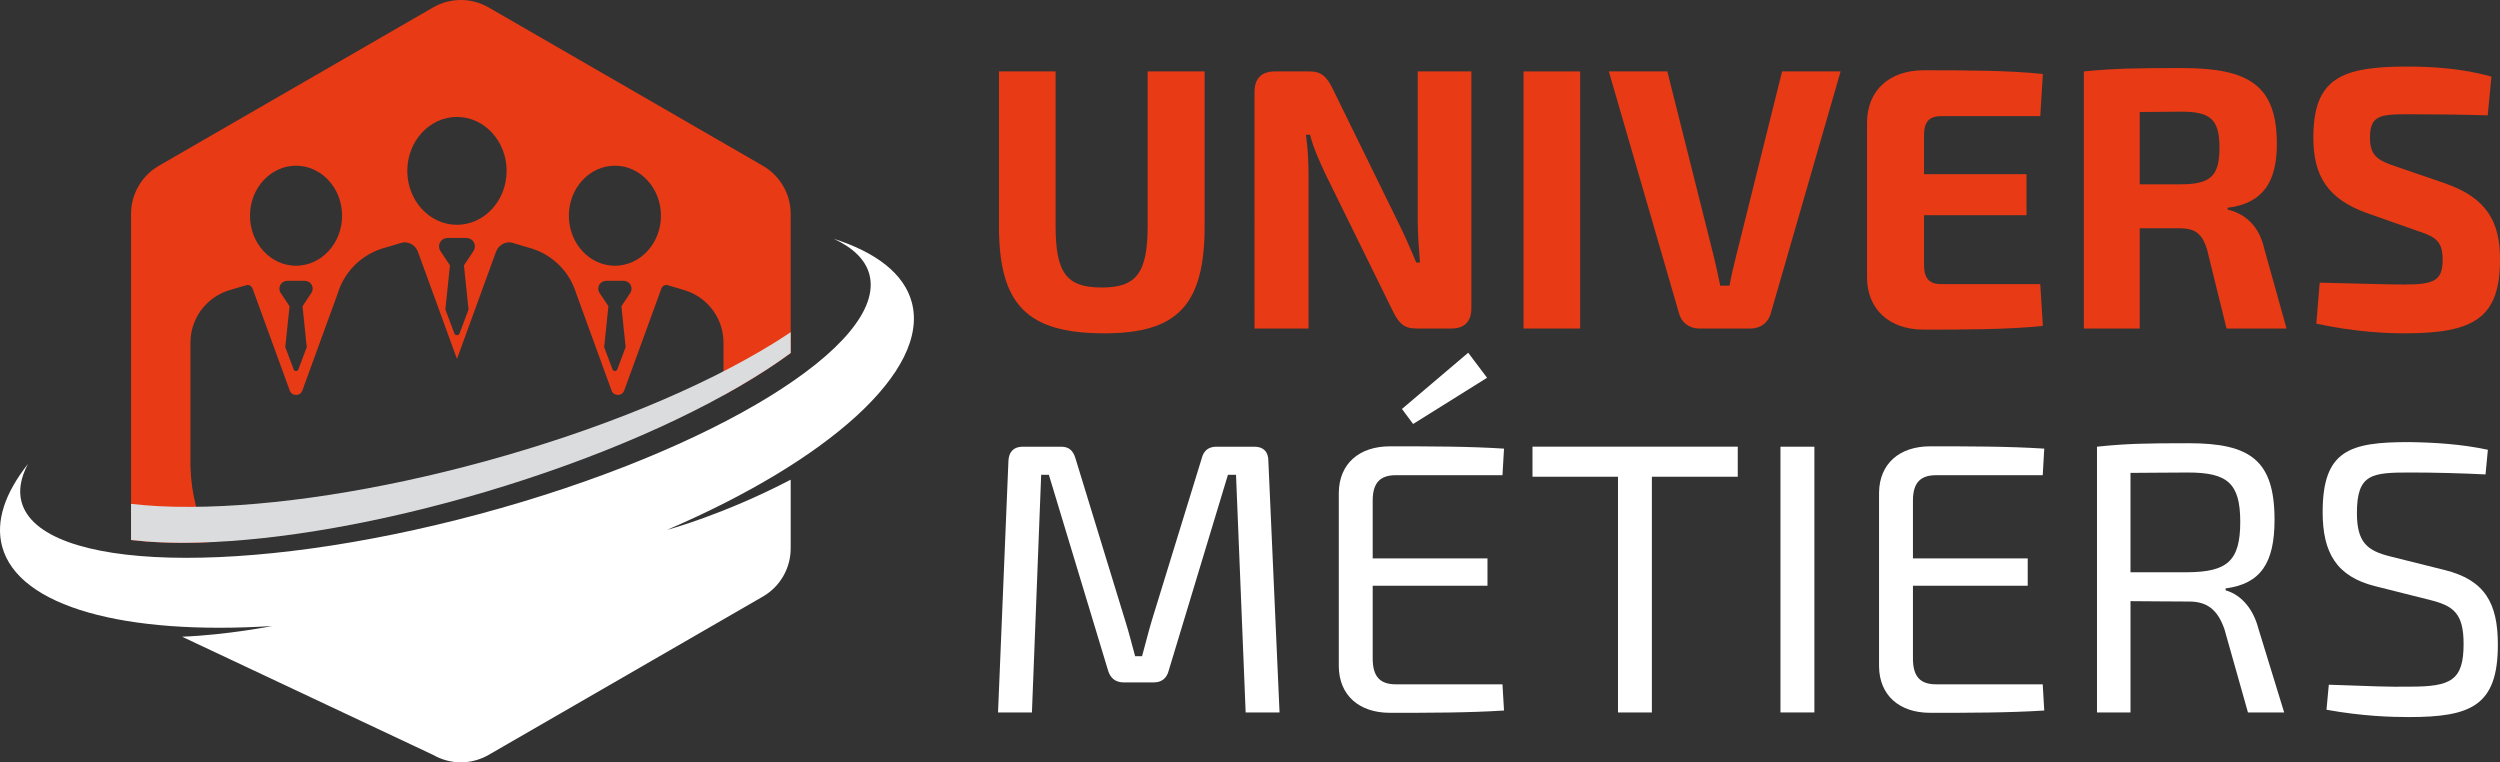 <?xml version="1.0" encoding="utf-8"?>
<!-- Generator: Adobe Illustrator 16.0.0, SVG Export Plug-In . SVG Version: 6.00 Build 0)  -->
<!DOCTYPE svg PUBLIC "-//W3C//DTD SVG 1.1//EN" "http://www.w3.org/Graphics/SVG/1.1/DTD/svg11.dtd">
<svg version="1.1" id="Calque_1" xmlns="http://www.w3.org/2000/svg" xmlns:xlink="http://www.w3.org/1999/xlink" x="0px" y="0px"
	 width="187.358px" height="57.131px" viewBox="0 0 187.358 57.131" enable-background="new 0 0 187.358 57.131"
	 xml:space="preserve">
<rect x="0" y="0" width="187.358" height="57.131" fill="#333333" stroke="none"/>
<g>
	<path fill="#E83A15" d="M57.171,12.423L36.622,0.559C35.978,0.187,35.258,0,34.538,0c-0.72,0-1.439,0.187-2.083,0.559
		l-20.55,11.865c-1.29,0.745-2.084,2.12-2.084,3.609v24.439c1.414,0.166,3.091,0.245,5.083,0.192c0.261-0.007,0.525-0.02,0.792-0.03
		c-0.854-1.724-1.352-3.592-1.415-5.548c-0.008-0.083-0.008-0.133-0.008-0.133v-9.269c0-1.774,1.13-3.345,2.825-3.907
		c0,0,1.405-0.426,1.443-0.426c0.169,0,0.327,0.104,0.386,0.271l2.787,7.646c0.162,0.44,0.785,0.44,0.945,0l2.649-7.271
		c0.467-1.548,1.658-2.813,3.253-3.346c1.621-0.49,1.641-0.49,1.756-0.49c0.444,0,0.848,0.282,1.001,0.701l2.929,8.038l2.928-8.038
		c0.154-0.418,0.556-0.701,1.002-0.701c0.114,0,0.135,0,1.756,0.49c1.595,0.533,2.786,1.797,3.251,3.346l2.649,7.271
		c0.162,0.44,0.785,0.44,0.946,0l2.788-7.646c0.059-0.166,0.216-0.271,0.386-0.271c0.038,0,1.443,0.426,1.443,0.426
		c1.693,0.563,2.825,2.133,2.825,3.907v3.944c1.177-0.649,2.286-1.311,3.312-1.979c0.627-0.408,1.196-0.806,1.724-1.192V16.033
		C59.256,14.543,58.461,13.168,57.171,12.423z M23.352,21.928l-0.68,1.023l0.317,3.065l-0.627,1.666
		c-0.059,0.167-0.296,0.167-0.356,0l-0.626-1.666l0.319-3.065l-0.681-1.023c-0.126-0.218-0.101-0.499,0.078-0.695
		c0.116-0.124,0.284-0.187,0.456-0.187h1.27c0.17,0,0.34,0.063,0.452,0.187C23.453,21.429,23.479,21.71,23.352,21.928z
		 M22.185,19.915c-1.904,0-3.45-1.681-3.45-3.749c0-2.067,1.546-3.748,3.45-3.748c1.903,0,3.453,1.681,3.453,3.748
		C25.638,18.233,24.088,19.915,22.185,19.915z M35.502,18.783l-0.732,1.105l0.344,3.304l-0.674,1.796
		c-0.035,0.089-0.114,0.135-0.194,0.135c-0.082,0-0.16-0.046-0.194-0.135l-0.675-1.796l0.344-3.304l-0.732-1.105
		c-0.137-0.234-0.11-0.538,0.083-0.749c0.123-0.134,0.305-0.202,0.489-0.202h0.685h0.684c0.184,0,0.365,0.068,0.49,0.202
		C35.611,18.245,35.639,18.549,35.502,18.783z M34.246,16.847c-2.052,0-3.722-1.813-3.722-4.042c0-2.229,1.669-4.042,3.722-4.042
		c2.051,0,3.721,1.813,3.721,4.042C37.967,15.034,36.297,16.847,34.246,16.847z M47.25,21.928l-0.679,1.023l0.316,3.065
		l-0.625,1.666c-0.06,0.167-0.297,0.167-0.359,0l-0.625-1.666l0.318-3.065l-0.679-1.023c-0.127-0.218-0.102-0.499,0.077-0.695
		c0.115-0.124,0.284-0.187,0.454-0.187h1.27c0.169,0,0.34,0.063,0.455,0.187C47.35,21.429,47.375,21.71,47.25,21.928z
		 M46.084,19.915c-1.904,0-3.452-1.681-3.452-3.749c0-2.067,1.547-3.748,3.452-3.748c1.902,0,3.45,1.681,3.45,3.748
		C49.534,18.233,47.986,19.915,46.084,19.915z"/>
	<path fill="#FFFFFF" d="M68.332,22.657c-0.574-2.142-2.661-3.737-5.84-4.759c1.437,0.67,2.364,1.556,2.66,2.659
		c1.399,5.216-11.689,13.258-29.235,17.969C18.371,43.234,3.013,42.824,1.613,37.61c-0.235-0.875-0.053-1.831,0.483-2.838
		c-1.721,2.175-2.445,4.289-1.937,6.181c1.223,4.558,9.284,6.652,20.202,5.965l0.014,0.003c0,0-3.344,0.661-6.729,0.797l18.81,8.854
		c0.644,0.372,1.363,0.559,2.083,0.559c0.72,0,1.44-0.187,2.084-0.559l20.55-11.864c1.29-0.744,2.084-2.12,2.084-3.61v-5.149
		c-5.027,2.627-9.254,3.76-9.254,3.76l0.012-0.009C62.045,34.535,69.707,27.78,68.332,22.657z"/>
	
		<linearGradient id="SVGID_1_" gradientUnits="userSpaceOnUse" x1="-163.026" y1="94.583" x2="-160.952" y2="92.509" gradientTransform="matrix(0.999 -0.045 0.045 0.999 161.662 -58.05)">
		<stop  offset="0" style="stop-color:#FFFFFF;stop-opacity:0.5"/>
		<stop  offset="0.671" style="stop-color:#FFFFFF;stop-opacity:0"/>
	</linearGradient>
	<path fill="url(#SVGID_1_)" d="M1.022,37.952c-0.439,1.089-0.535,2.126-0.234,3.069c0.71,2.237,3.976,3.993,8.085,4.484
		L1.022,37.952z"/>
	
		<linearGradient id="SVGID_2_" gradientUnits="userSpaceOnUse" x1="-1106.616" y1="219.274" x2="-1104.514" y2="217.173" gradientTransform="matrix(-0.95 0.312 0.312 0.95 -1053.235 164.519)">
		<stop  offset="0" style="stop-color:#FFFFFF;stop-opacity:0.5"/>
		<stop  offset="0.671" style="stop-color:#FFFFFF;stop-opacity:0"/>
	</linearGradient>
	<path fill="url(#SVGID_2_)" d="M66.501,20.695c0.796,0.863,1.252,1.797,1.308,2.787c0.13,2.343-2.559,5.988-5.968,7.91
		L66.501,20.695z"/>
	<path fill="#DBDCDD" d="M58.078,25.657c-5.507,3.423-13.234,6.591-21.756,8.923c-7.92,2.168-15.737,3.378-22.013,3.407
		c-1.722,0.011-3.199-0.076-4.489-0.225v2.709c1.414,0.166,3.091,0.245,5.083,0.192c6.15-0.164,13.785-1.518,21.498-3.807
		c8.303-2.468,15.807-5.737,21.132-9.207c0.627-0.408,1.196-0.806,1.724-1.192v-1.563C58.882,25.144,58.497,25.398,58.078,25.657z"
		/>
	<g>
		<g>
			<path fill="#E83A15" d="M90.279,16.939c0,5.892-2.01,8.042-7.511,8.042c-5.809,0-7.903-2.15-7.903-8.042V5.352h4.245v11.588
				c0,3.547,0.837,4.607,3.463,4.607c2.568,0,3.435-1.061,3.435-4.607V5.352h4.272V16.939z"/>
			<path fill="#E83A15" d="M110.271,23.083c0,1.005-0.502,1.536-1.508,1.536h-2.653c-0.894,0-1.284-0.419-1.704-1.257l-5.054-10.276
				c-0.391-0.838-0.949-2.039-1.172-2.987h-0.308c0.14,1.005,0.195,2.066,0.195,3.071v11.449h-4.05V6.887
				c0-1.005,0.531-1.535,1.536-1.535h2.597c0.895,0,1.285,0.418,1.704,1.256l4.887,9.968c0.419,0.838,0.95,2.011,1.396,3.1h0.279
				c-0.084-1.089-0.168-2.15-0.168-3.239V5.352h4.021V23.083z"/>
			<path fill="#E83A15" d="M114.177,24.619V5.352h4.245v19.268H114.177z"/>
			<path fill="#E83A15" d="M132.719,23.445c-0.168,0.698-0.755,1.174-1.509,1.174h-3.882c-0.754,0-1.339-0.476-1.508-1.174
				l-5.249-18.094h4.384l3.491,13.906c0.167,0.698,0.335,1.452,0.474,2.15h0.698c0.112-0.698,0.308-1.452,0.475-2.15l3.463-13.906
				h4.385L132.719,23.445z"/>
			<path fill="#E83A15" d="M153.1,24.424c-2.624,0.278-5.947,0.278-8.937,0.278c-2.567,0-4.216-1.507-4.243-3.881V9.148
				c0.027-2.374,1.676-3.881,4.243-3.881c2.989,0,6.313,0,8.937,0.279l-0.195,3.155h-7.4c-0.921,0-1.312,0.419-1.312,1.424v2.932
				h7.679v3.072h-7.679v3.713c0,1.034,0.391,1.453,1.312,1.453h7.4L153.1,24.424z"/>
			<path fill="#E83A15" d="M166.864,24.619l-1.453-5.892c-0.362-1.229-0.921-1.62-2.065-1.62h-2.988v7.512h-4.188V5.352
				c2.317-0.224,3.881-0.252,7.344-0.252c5.027,0,7.121,1.285,7.121,5.697c0,2.708-0.95,4.44-3.687,4.774v0.14
				c0.978,0.223,2.29,0.921,2.736,2.904l1.676,6.004H166.864z M163.429,13.812c2.234,0,2.904-0.614,2.904-2.737
				c0-2.15-0.67-2.708-2.904-2.708l-3.071,0.028v5.417H163.429z"/>
			<path fill="#E83A15" d="M186.717,5.742l-0.28,2.904c-1.62-0.057-3.993-0.084-6.03-0.084c-2.067,0-2.793,0.111-2.793,1.759
				c0,1.34,0.558,1.703,2.01,2.178l3.658,1.256c3.071,1.089,4.077,2.849,4.077,5.669c0,4.385-1.898,5.557-7.148,5.557
				c-1.229,0-3.659-0.083-6.618-0.726l0.252-3.072c3.574,0.084,5.138,0.14,6.366,0.14c2.233,0,2.849-0.308,2.849-1.87
				c0-1.369-0.531-1.704-1.815-2.123l-3.881-1.369c-2.934-1.061-3.994-2.792-3.994-5.64c0-4.413,2.039-5.333,7.009-5.333
				C182.276,4.988,184.566,5.128,186.717,5.742z"/>
		</g>
	</g>
	<g>
		<path fill="#FFFFFF" d="M94.016,33.478c0.664,0,1.039,0.375,1.039,1.067l0.838,18.848h-2.54l-0.722-17.809h-0.606l-4.444,14.69
			c-0.145,0.549-0.52,0.866-1.097,0.866h-2.28c-0.606,0-0.981-0.317-1.155-0.866l-4.444-14.69h-0.577l-0.693,17.809h-2.54
			l0.779-18.848c0.029-0.692,0.404-1.067,1.068-1.067h2.886c0.578,0,0.895,0.288,1.068,0.866l3.723,12.15
			c0.289,0.895,0.491,1.761,0.751,2.684h0.519c0.26-0.923,0.462-1.789,0.751-2.741l3.723-12.093c0.144-0.578,0.52-0.866,1.096-0.866
			H94.016z"/>
		<path fill="#FFFFFF" d="M112.716,53.248c-2.655,0.172-5.687,0.172-8.544,0.172c-2.338,0-3.809-1.327-3.838-3.462V36.912
			c0.029-2.137,1.5-3.463,3.838-3.463c2.857,0,5.889,0,8.544,0.173l-0.116,1.991h-7.993c-1.184,0-1.733,0.577-1.733,1.904v4.329
			h8.602v2.05h-8.602v5.456c0,1.355,0.55,1.933,1.733,1.933h7.993L112.716,53.248z M105.066,30.649l4.966-4.214l1.414,1.876
			l-5.542,3.463L105.066,30.649z"/>
		<path fill="#FFFFFF" d="M123.797,35.73v17.662h-2.54V35.73h-6.407v-2.253h15.383v2.253H123.797z"/>
		<path fill="#FFFFFF" d="M133.434,53.393V33.478h2.541v19.915H133.434z"/>
		<path fill="#FFFFFF" d="M153.203,53.248c-2.655,0.172-5.686,0.172-8.544,0.172c-2.338,0-3.809-1.327-3.837-3.462V36.912
			c0.028-2.137,1.499-3.463,3.837-3.463c2.858,0,5.889,0,8.544,0.173l-0.115,1.991h-7.994c-1.184,0-1.732,0.577-1.732,1.904v4.329
			h8.601v2.05h-8.601v5.456c0,1.355,0.549,1.933,1.732,1.933h7.994L153.203,53.248z"/>
		<path fill="#FFFFFF" d="M168.469,53.393l-1.761-6.234c-0.52-1.5-1.327-2.078-2.655-2.078c-1.847,0-3.289-0.029-4.387-0.029v8.342
			h-2.511V33.478c2.165-0.231,3.665-0.261,6.869-0.261c4.618,0,6.437,1.271,6.437,5.744c0,3.232-1.04,4.791-3.666,5.137v0.146
			c0.981,0.26,2.021,1.183,2.454,2.857l1.934,6.292H168.469z M163.967,42.886c2.944-0.028,3.925-0.837,3.925-3.779
			c0-2.916-0.98-3.695-3.925-3.695c-1.703,0-3.175,0.028-4.301,0.028v7.446H163.967z"/>
		<path fill="#FFFFFF" d="M186.449,33.708l-0.175,1.847c-1.673-0.086-3.78-0.144-5.627-0.144c-2.886,0-4.012,0.087-4.012,3.03
			c0,2.194,0.75,2.828,2.511,3.263l4.04,1.009c3.06,0.751,4.012,2.512,4.012,5.6c0,4.589-2.02,5.426-6.667,5.426
			c-1.298,0-3.464-0.058-6.176-0.549l0.173-1.875c3.378,0.115,4.445,0.172,6.089,0.145c3.061,0,4.013-0.463,4.013-3.204
			c0-2.31-0.78-2.857-2.511-3.29l-4.128-1.039c-2.886-0.722-3.924-2.511-3.924-5.541c0-4.647,2.021-5.254,6.464-5.254
			C182.407,33.16,184.456,33.276,186.449,33.708z"/>
	</g>
</g>
</svg>
